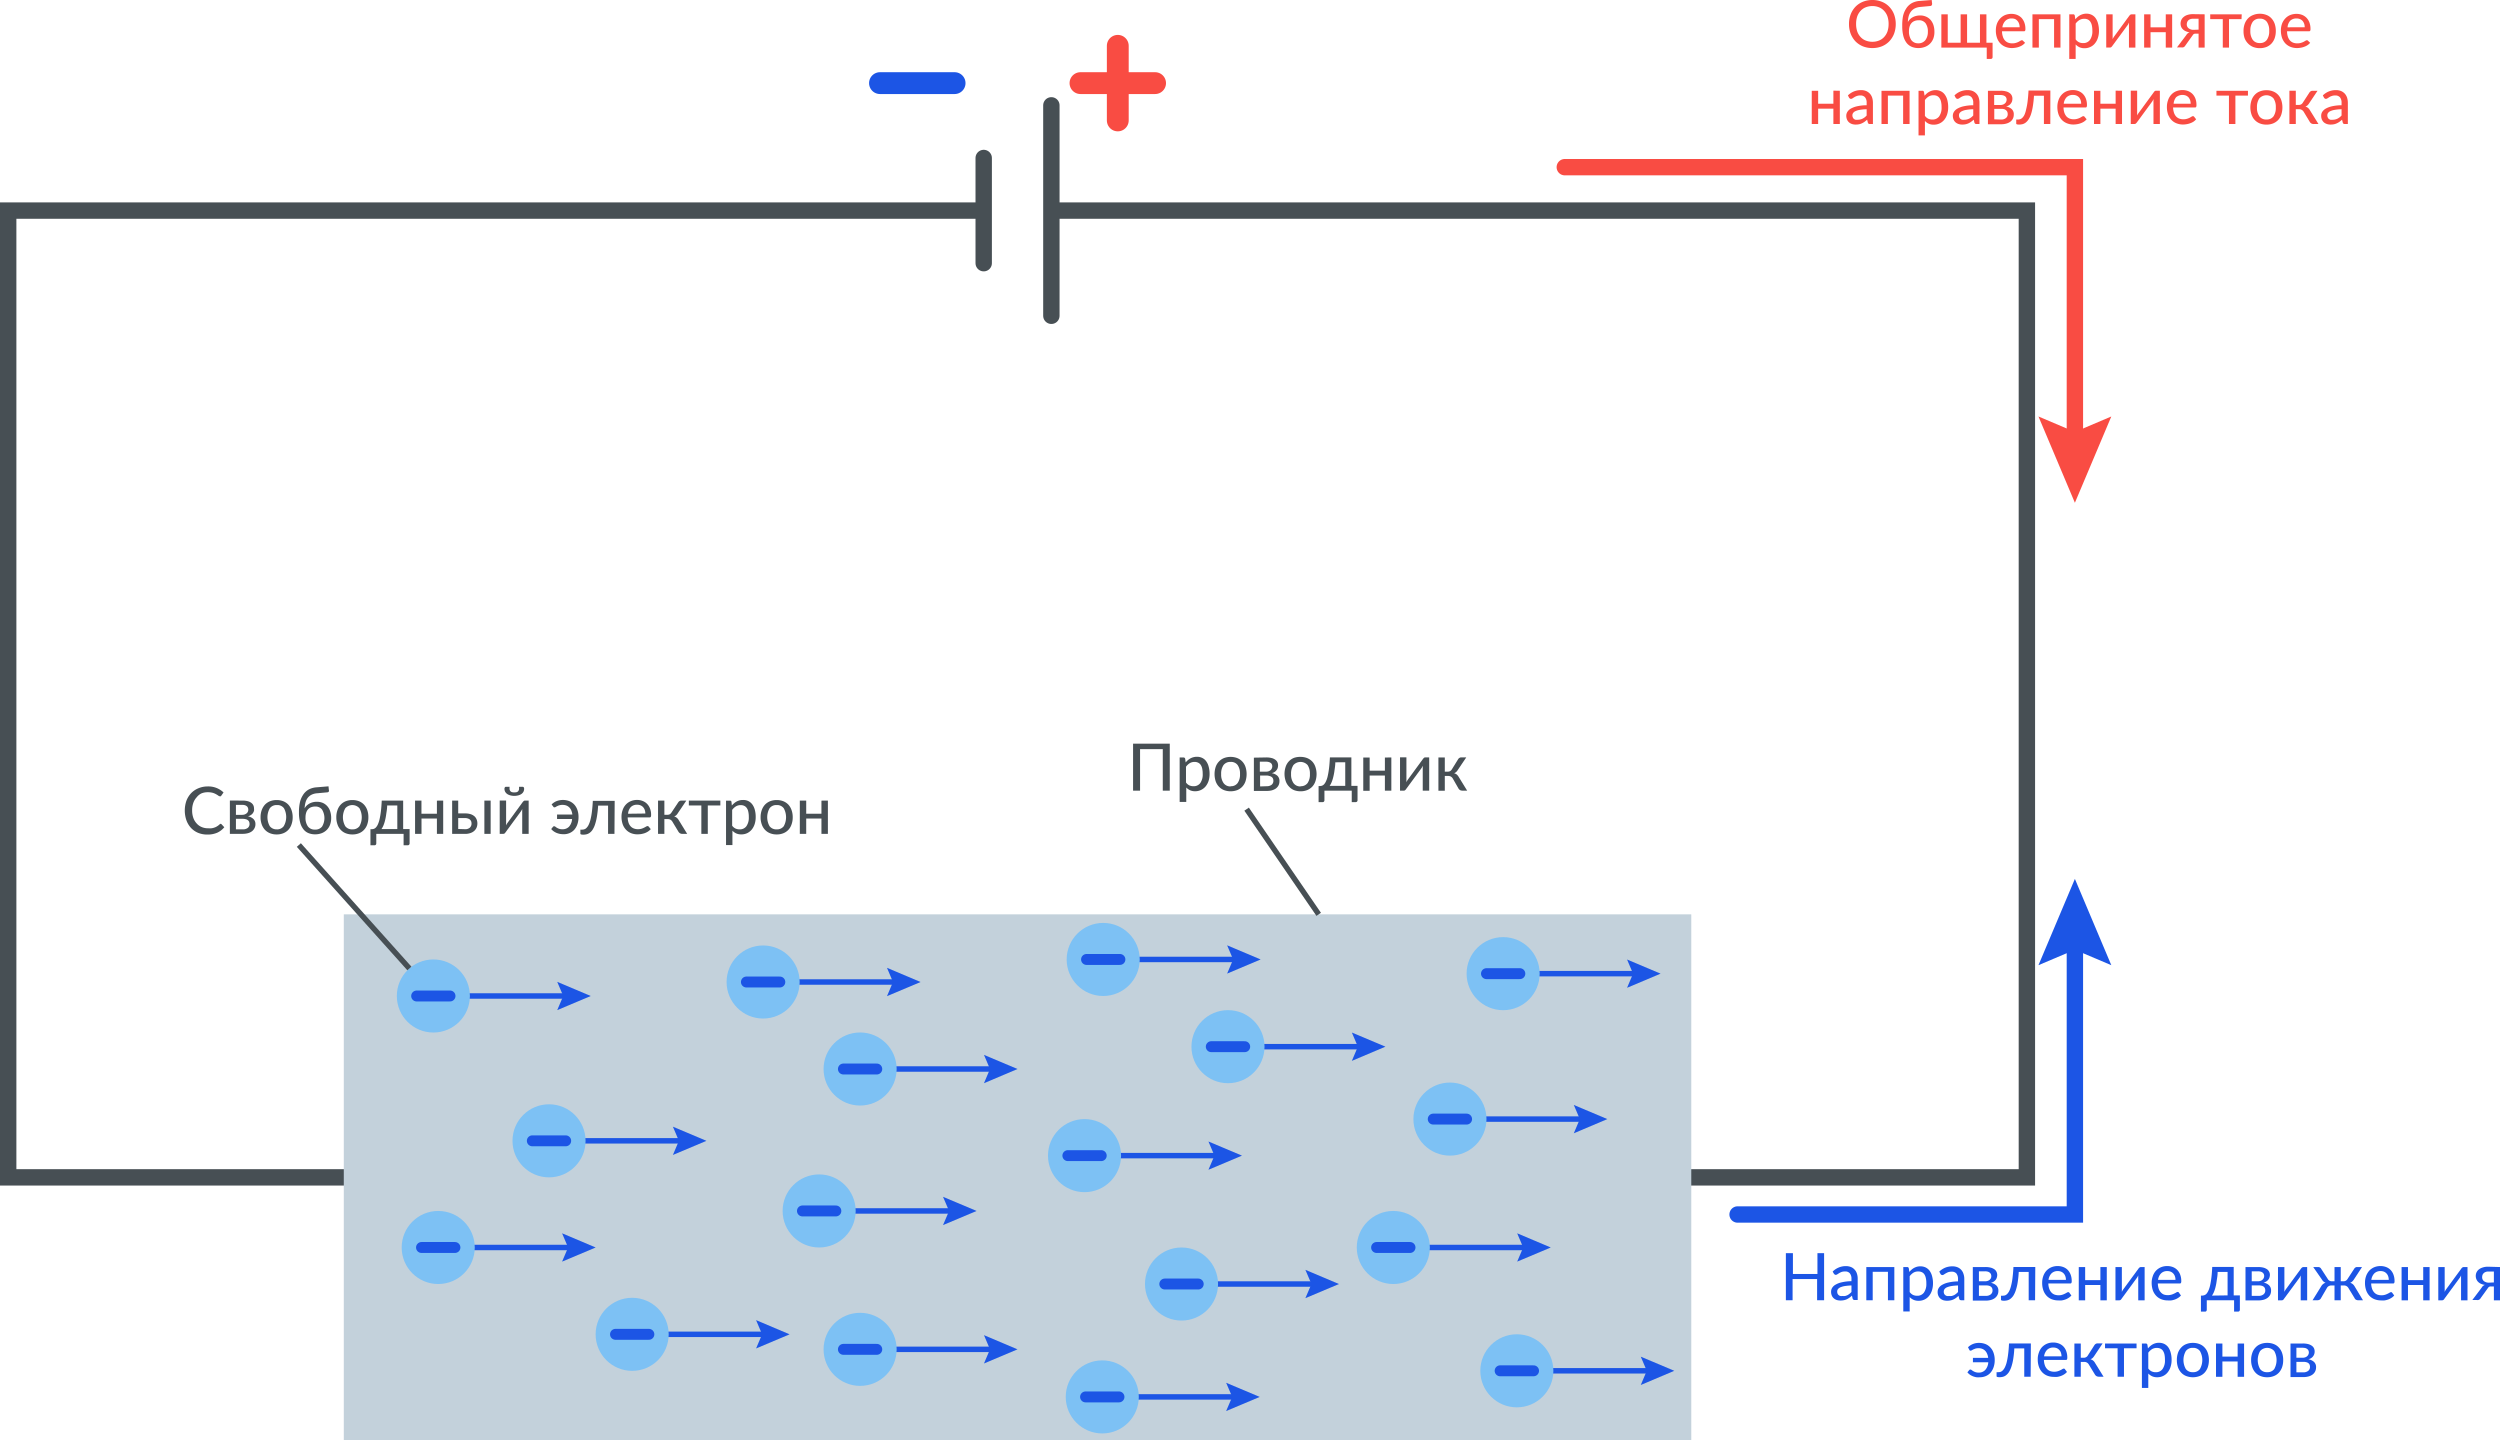<?xml version="1.0" encoding="UTF-8"?>
<svg xmlns="http://www.w3.org/2000/svg" viewBox="0 0 457.76 263.73">
  <defs>
    <style>.cls-1,.cls-12,.cls-13,.cls-14,.cls-2,.cls-4,.cls-7,.cls-8,.cls-9{fill:none;stroke-miterlimit:10;}.cls-1,.cls-14,.cls-2{stroke:#474f54;}.cls-1,.cls-12,.cls-13,.cls-7,.cls-8,.cls-9{stroke-linecap:round;}.cls-1,.cls-12,.cls-13,.cls-2{stroke-width:3px;}.cls-3{fill:#c3d1db;}.cls-13,.cls-4,.cls-7,.cls-8{stroke:#1c55e5;}.cls-5{fill:#1c55e5;}.cls-6{fill:#7dc1f4;}.cls-7{stroke-width:2px;}.cls-8,.cls-9{stroke-width:4px;}.cls-12,.cls-9{stroke:#f94c43;}.cls-10{fill:#474f54;}.cls-11{fill:#f94c43;}</style>
  </defs>
  <g id="Слой_2" data-name="Слой 2">
    <g id="Слой_1-2" data-name="Слой 1">
      <line class="cls-1" x1="192.51" y1="19.29" x2="192.51" y2="57.82"></line>
      <line class="cls-1" x1="180.12" y1="28.93" x2="180.12" y2="48.19"></line>
      <polyline class="cls-2" points="192.51 38.56 371.13 38.56 371.13 215.58 1.5 215.58 1.5 38.56 180.12 38.56"></polyline>
      <rect class="cls-3" x="62.95" y="167.42" width="246.73" height="96.31"></rect>
      <line class="cls-4" x1="104" y1="182.37" x2="79.5" y2="182.37"></line>
      <polygon class="cls-5" points="102.03 179.78 103.13 182.37 102.03 184.96 108.17 182.37 102.03 179.78"></polygon>
      <circle class="cls-6" cx="79.35" cy="182.37" r="6.69"></circle>
      <line class="cls-7" x1="76.29" y1="182.37" x2="82.4" y2="182.37"></line>
      <line class="cls-4" x1="182.14" y1="195.74" x2="157.64" y2="195.74"></line>
      <polygon class="cls-5" points="180.17 193.15 181.27 195.74 180.17 198.34 186.31 195.74 180.17 193.15"></polygon>
      <circle class="cls-6" cx="157.49" cy="195.74" r="6.69"></circle>
      <line class="cls-7" x1="154.43" y1="195.74" x2="160.54" y2="195.74"></line>
      <line class="cls-4" x1="223.23" y1="211.6" x2="198.74" y2="211.6"></line>
      <polygon class="cls-5" points="221.27 209.01 222.37 211.6 221.27 214.19 227.41 211.6 221.27 209.01"></polygon>
      <circle class="cls-6" cx="198.58" cy="211.6" r="6.69"></circle>
      <line class="cls-7" x1="195.53" y1="211.6" x2="201.64" y2="211.6"></line>
      <line class="cls-4" x1="279.77" y1="228.42" x2="255.27" y2="228.42"></line>
      <polygon class="cls-5" points="277.8 225.82 278.9 228.42 277.8 231.01 283.95 228.42 277.8 225.82"></polygon>
      <circle class="cls-6" cx="255.12" cy="228.42" r="6.69"></circle>
      <line class="cls-7" x1="252.06" y1="228.42" x2="258.18" y2="228.42"></line>
      <line class="cls-4" x1="182.14" y1="247.07" x2="157.64" y2="247.07"></line>
      <polygon class="cls-5" points="180.17 244.47 181.27 247.07 180.17 249.66 186.31 247.07 180.17 244.47"></polygon>
      <circle class="cls-6" cx="157.49" cy="247.07" r="6.69"></circle>
      <line class="cls-7" x1="154.43" y1="247.07" x2="160.54" y2="247.07"></line>
      <line class="cls-4" x1="125.17" y1="208.89" x2="100.68" y2="208.89"></line>
      <polygon class="cls-5" points="123.21 206.3 124.31 208.89 123.21 211.48 129.35 208.89 123.21 206.3"></polygon>
      <circle class="cls-6" cx="100.53" cy="208.89" r="6.69"></circle>
      <line class="cls-7" x1="97.47" y1="208.89" x2="103.58" y2="208.89"></line>
      <line class="cls-4" x1="140.4" y1="244.32" x2="115.91" y2="244.32"></line>
      <polygon class="cls-5" points="138.44 241.72 139.54 244.32 138.44 246.91 144.58 244.32 138.44 241.72"></polygon>
      <circle class="cls-6" cx="115.75" cy="244.32" r="6.69"></circle>
      <line class="cls-7" x1="112.7" y1="244.32" x2="118.81" y2="244.32"></line>
      <line class="cls-4" x1="104.89" y1="228.42" x2="80.39" y2="228.42"></line>
      <polygon class="cls-5" points="102.92 225.82 104.02 228.42 102.92 231.01 109.07 228.42 102.92 225.82"></polygon>
      <circle class="cls-6" cx="80.24" cy="228.42" r="6.69"></circle>
      <line class="cls-7" x1="77.18" y1="228.42" x2="83.3" y2="228.42"></line>
      <line class="cls-4" x1="174.64" y1="221.73" x2="150.14" y2="221.73"></line>
      <polygon class="cls-5" points="172.67 219.14 173.78 221.73 172.67 224.32 178.82 221.73 172.67 219.14"></polygon>
      <circle class="cls-6" cx="149.99" cy="221.73" r="6.69"></circle>
      <line class="cls-7" x1="146.93" y1="221.73" x2="153.05" y2="221.73"></line>
      <line class="cls-4" x1="240.99" y1="235.11" x2="216.49" y2="235.11"></line>
      <polygon class="cls-5" points="239.02 232.51 240.13 235.11 239.02 237.7 245.17 235.11 239.02 232.51"></polygon>
      <circle class="cls-6" cx="216.34" cy="235.11" r="6.69"></circle>
      <line class="cls-7" x1="213.28" y1="235.11" x2="219.4" y2="235.11"></line>
      <line class="cls-4" x1="164.38" y1="179.81" x2="139.88" y2="179.81"></line>
      <polygon class="cls-5" points="162.41 177.21 163.51 179.81 162.41 182.4 168.56 179.81 162.41 177.21"></polygon>
      <circle class="cls-6" cx="139.73" cy="179.81" r="6.69"></circle>
      <line class="cls-7" x1="136.67" y1="179.81" x2="142.79" y2="179.81"></line>
      <line class="cls-4" x1="249.5" y1="191.65" x2="225" y2="191.65"></line>
      <polygon class="cls-5" points="247.53 189.06 248.63 191.65 247.53 194.25 253.68 191.65 247.53 189.06"></polygon>
      <circle class="cls-6" cx="224.85" cy="191.65" r="6.69"></circle>
      <line class="cls-7" x1="221.79" y1="191.65" x2="227.91" y2="191.65"></line>
      <line class="cls-4" x1="299.88" y1="178.28" x2="275.39" y2="178.28"></line>
      <polygon class="cls-5" points="297.92 175.69 299.02 178.28 297.92 180.87 304.06 178.28 297.92 175.69"></polygon>
      <circle class="cls-6" cx="275.23" cy="178.28" r="6.69"></circle>
      <line class="cls-7" x1="272.18" y1="178.28" x2="278.29" y2="178.28"></line>
      <line class="cls-4" x1="290.14" y1="204.91" x2="265.64" y2="204.91"></line>
      <polygon class="cls-5" points="288.17 202.32 289.27 204.91 288.17 207.51 294.31 204.91 288.17 202.32"></polygon>
      <circle class="cls-6" cx="265.49" cy="204.91" r="6.69"></circle>
      <line class="cls-7" x1="262.43" y1="204.91" x2="268.54" y2="204.91"></line>
      <line class="cls-4" x1="302.39" y1="251" x2="277.89" y2="251"></line>
      <polygon class="cls-5" points="300.43 248.41 301.53 251 300.43 253.6 306.57 251 300.43 248.41"></polygon>
      <circle class="cls-6" cx="277.74" cy="251" r="6.69"></circle>
      <line class="cls-7" x1="274.68" y1="251" x2="280.8" y2="251"></line>
      <line class="cls-4" x1="226.48" y1="255.78" x2="201.98" y2="255.78"></line>
      <polygon class="cls-5" points="224.51 253.19 225.62 255.78 224.51 258.37 230.66 255.78 224.51 253.19"></polygon>
      <circle class="cls-6" cx="201.83" cy="255.78" r="6.69"></circle>
      <line class="cls-7" x1="198.77" y1="255.78" x2="204.89" y2="255.78"></line>
      <line class="cls-4" x1="226.65" y1="175.68" x2="202.16" y2="175.68"></line>
      <polygon class="cls-5" points="224.69 173.09 225.79 175.68 224.69 178.27 230.83 175.68 224.69 173.09"></polygon>
      <circle class="cls-6" cx="202" cy="175.68" r="6.69"></circle>
      <line class="cls-7" x1="198.95" y1="175.68" x2="205.06" y2="175.68"></line>
      <line class="cls-8" x1="161.13" y1="15.22" x2="174.79" y2="15.22"></line>
      <line class="cls-9" x1="197.84" y1="15.22" x2="211.5" y2="15.22"></line>
      <line class="cls-9" x1="204.67" y1="22.05" x2="204.67" y2="8.39"></line>
      <path class="cls-10" d="M40.38,150.84a.25.25,0,0,1,.18.08l.51.55a3.63,3.63,0,0,1-1.29,1,4.43,4.43,0,0,1-1.83.34,4.35,4.35,0,0,1-1.69-.32,3.77,3.77,0,0,1-1.3-.91,4.12,4.12,0,0,1-.83-1.39,5.52,5.52,0,0,1,0-3.56,4.25,4.25,0,0,1,.87-1.4,3.91,3.91,0,0,1,1.34-.9,4.36,4.36,0,0,1,1.72-.33,4,4,0,0,1,2.87,1.1l-.42.6a.32.32,0,0,1-.1.1.31.31,0,0,1-.17,0,.48.48,0,0,1-.27-.12,3.64,3.64,0,0,0-.4-.25,2.94,2.94,0,0,0-.61-.26,3.41,3.41,0,0,0-.92-.11,3,3,0,0,0-1.17.22A2.52,2.52,0,0,0,36,146a2.87,2.87,0,0,0-.6,1,4,4,0,0,0-.22,1.39,4.07,4.07,0,0,0,.23,1.4,2.93,2.93,0,0,0,.61,1,2.49,2.49,0,0,0,.92.65,2.86,2.86,0,0,0,1.14.22,4.64,4.64,0,0,0,.67,0,2.84,2.84,0,0,0,.54-.14,2,2,0,0,0,.47-.23,2.26,2.26,0,0,0,.44-.34l.1-.07Z"></path>
      <path class="cls-10" d="M44.36,146.59a3.87,3.87,0,0,1,1,.11A1.89,1.89,0,0,1,46,147a1.2,1.2,0,0,1,.39.46,1.39,1.39,0,0,1,.12.57,1.6,1.6,0,0,1,0,.42,1.38,1.38,0,0,1-.19.41,1.17,1.17,0,0,1-.35.35,1.64,1.64,0,0,1-.58.26,2,2,0,0,1,1,.48,1.25,1.25,0,0,1,.38.95,1.5,1.5,0,0,1-.19.78,1.64,1.64,0,0,1-.49.56,2.12,2.12,0,0,1-.73.33,3.68,3.68,0,0,1-.89.11H42.09v-6.1Zm-1.16.78v1.83h1.12a1.41,1.41,0,0,0,.47-.07,1.25,1.25,0,0,0,.36-.2.75.75,0,0,0,.24-.32.89.89,0,0,0,0-.71.61.61,0,0,0-.19-.27,1.06,1.06,0,0,0-.35-.19,1.82,1.82,0,0,0-.56-.07Zm1.26,4.49a1.44,1.44,0,0,0,.9-.26.89.89,0,0,0,.33-.73,1.15,1.15,0,0,0-.06-.37.66.66,0,0,0-.21-.29A.91.91,0,0,0,45,150a2.21,2.21,0,0,0-.57-.07H43.2v1.92Z"></path>
      <path class="cls-10" d="M50.66,146.49a3.3,3.3,0,0,1,1.21.22,2.64,2.64,0,0,1,.93.63,2.88,2.88,0,0,1,.58,1,3.81,3.81,0,0,1,.21,1.3,3.77,3.77,0,0,1-.21,1.3,2.7,2.7,0,0,1-.58,1,2.52,2.52,0,0,1-.93.63,3.11,3.11,0,0,1-1.21.22,3.16,3.16,0,0,1-1.22-.22,2.6,2.6,0,0,1-.93-.63,2.87,2.87,0,0,1-.59-1,3.77,3.77,0,0,1-.21-1.3,3.81,3.81,0,0,1,.21-1.3,3.07,3.07,0,0,1,.59-1,2.73,2.73,0,0,1,.93-.63A3.36,3.36,0,0,1,50.66,146.49Zm0,5.37a1.5,1.5,0,0,0,1.29-.58A3.34,3.34,0,0,0,52,148a1.48,1.48,0,0,0-1.29-.59,1.53,1.53,0,0,0-1.31.59,3.34,3.34,0,0,0,0,3.28A1.55,1.55,0,0,0,50.66,151.86Z"></path>
      <path class="cls-10" d="M58.08,145.25a2.78,2.78,0,0,0-1,.25,2.08,2.08,0,0,0-.71.56,2.37,2.37,0,0,0-.42.84,4.62,4.62,0,0,0-.17,1.11,2.23,2.23,0,0,1,.37-.5,2.9,2.9,0,0,1,.52-.38,2.94,2.94,0,0,1,.63-.24,2.84,2.84,0,0,1,.72-.08,2.77,2.77,0,0,1,1.1.21,2.48,2.48,0,0,1,.82.61,2.6,2.6,0,0,1,.52.94,3.86,3.86,0,0,1,.18,1.22,3.45,3.45,0,0,1-.21,1.23,2.61,2.61,0,0,1-.6.94,2.66,2.66,0,0,1-.93.6,3.34,3.34,0,0,1-1.21.21,3.2,3.2,0,0,1-1.17-.21,2.2,2.2,0,0,1-.93-.68,3.28,3.28,0,0,1-.62-1.24,6.78,6.78,0,0,1-.23-1.89A8.07,8.07,0,0,1,54.9,147a4.07,4.07,0,0,1,.56-1.4,2.94,2.94,0,0,1,1-1,3.58,3.58,0,0,1,1.52-.44l2.17-.18.06.62a.51.51,0,0,1,0,.33.34.34,0,0,1-.28.15Zm-.41,6.65a1.54,1.54,0,0,0,1.3-.55,3,3,0,0,0,0-3.11,1.48,1.48,0,0,0-1.26-.56,2,2,0,0,0-.75.13,1.51,1.51,0,0,0-.55.38,1.64,1.64,0,0,0-.35.62,2.77,2.77,0,0,0-.12.85,2.72,2.72,0,0,0,.43,1.65A1.51,1.51,0,0,0,57.67,151.9Z"></path>
      <path class="cls-10" d="M64.53,146.49a3.34,3.34,0,0,1,1.21.22,2.6,2.6,0,0,1,.92.63,2.9,2.9,0,0,1,.59,1,3.82,3.82,0,0,1,.2,1.3,3.78,3.78,0,0,1-.2,1.3,2.72,2.72,0,0,1-.59,1,2.48,2.48,0,0,1-.92.63,3.14,3.14,0,0,1-1.21.22,3.21,3.21,0,0,1-1.23-.22,2.48,2.48,0,0,1-.92-.63,2.59,2.59,0,0,1-.59-1,3.77,3.77,0,0,1-.21-1.3,3.81,3.81,0,0,1,.21-1.3,2.75,2.75,0,0,1,.59-1,2.6,2.6,0,0,1,.92-.63A3.41,3.41,0,0,1,64.53,146.49Zm0,5.37a1.53,1.53,0,0,0,1.29-.58,3.41,3.41,0,0,0,0-3.28,1.73,1.73,0,0,0-2.6,0,3.34,3.34,0,0,0,0,3.28A1.54,1.54,0,0,0,64.53,151.86Z"></path>
      <path class="cls-10" d="M75,151.8v2.61a.36.36,0,0,1-.09.26.31.31,0,0,1-.24.1H73.9v-2.08h-5v1.74a.41.41,0,0,1-.08.24.31.31,0,0,1-.25.1h-.74v-2.94h.2a1.4,1.4,0,0,0,.41-.06,1,1,0,0,0,.4-.27,2.09,2.09,0,0,0,.35-.55,5,5,0,0,0,.31-.95,14,14,0,0,0,.24-1.41c.07-.56.12-1.23.16-2h3.92v5.21Zm-2.25,0v-4.32H70.89c0,.59-.1,1.12-.17,1.58a9.9,9.9,0,0,1-.23,1.22,5.91,5.91,0,0,1-.3.9,3.19,3.19,0,0,1-.34.62Z"></path>
      <path class="cls-10" d="M81.15,146.59v6.1H80v-2.81H77.18v2.81H76v-6.1h1.17V149H80v-2.4Z"></path>
      <path class="cls-10" d="M85.14,148.94a3.32,3.32,0,0,1,1.07.15,2.06,2.06,0,0,1,.7.41,1.62,1.62,0,0,1,.38.59,2,2,0,0,1,.12.69,2,2,0,0,1-.15.77,1.73,1.73,0,0,1-.44.6,1.9,1.9,0,0,1-.7.39,2.85,2.85,0,0,1-1,.15H82.79v-6.1H83.9v2.35Zm0,2.89a1.26,1.26,0,0,0,.9-.29,1,1,0,0,0,.3-.74,1.23,1.23,0,0,0-.06-.39,1,1,0,0,0-.21-.32,1.07,1.07,0,0,0-.38-.21,1.55,1.55,0,0,0-.57-.09H83.9v2Zm4.7-5.24v6.1H88.69v-6.1Z"></path>
      <path class="cls-10" d="M96.8,146.59v6.1H95.62v-4a2.62,2.62,0,0,1,0-.27c0-.09,0-.19,0-.29l-.12.24-.12.19-2.8,3.82a1,1,0,0,1-.17.21.4.4,0,0,1-.25.09H91.5v-6.1h1.17v4a2.62,2.62,0,0,1,0,.27l0,.29a2.39,2.39,0,0,1,.23-.43l2.8-3.83a1,1,0,0,1,.18-.19.33.33,0,0,1,.25-.1Zm-2.58-1.5a1.58,1.58,0,0,0,.41-.05.61.61,0,0,0,.26-.18.68.68,0,0,0,.14-.31,2.14,2.14,0,0,0,0-.48h.69a.23.23,0,0,1,.19.11.48.48,0,0,1,.06.24,1.19,1.19,0,0,1-.12.54,1.16,1.16,0,0,1-.36.41,1.76,1.76,0,0,1-.57.26,2.86,2.86,0,0,1-1.5,0,1.87,1.87,0,0,1-.57-.26,1.4,1.4,0,0,1-.36-.41,1.19,1.19,0,0,1-.12-.54.4.4,0,0,1,.07-.24.2.2,0,0,1,.18-.11h.69a2.14,2.14,0,0,0,0,.48.81.81,0,0,0,.14.31.64.64,0,0,0,.27.18A1.5,1.5,0,0,0,94.22,145.09Z"></path>
      <path class="cls-10" d="M101,147.3a2.75,2.75,0,0,1,.88-.6,3.29,3.29,0,0,1,2.39,0,2.65,2.65,0,0,1,.91.65,2.79,2.79,0,0,1,.56,1,3.86,3.86,0,0,1,.19,1.25,3.91,3.91,0,0,1-.21,1.33,3,3,0,0,1-.57,1,2.46,2.46,0,0,1-.86.61,2.72,2.72,0,0,1-1.07.21,4.74,4.74,0,0,1-.65-.05,3.91,3.91,0,0,1-.61-.17,3,3,0,0,1-.56-.3,2.38,2.38,0,0,1-.47-.43l.32-.4a.27.27,0,0,1,.22-.11.37.37,0,0,1,.23.09,2.43,2.43,0,0,0,.27.19,2.38,2.38,0,0,0,.42.19,1.83,1.83,0,0,0,.62.08,1.59,1.59,0,0,0,1.19-.48,2.3,2.3,0,0,0,.55-1.4H102v-.82h2.8a2.77,2.77,0,0,0-.19-.74,1.81,1.81,0,0,0-.36-.55,1.58,1.58,0,0,0-.53-.35,1.87,1.87,0,0,0-.68-.12,2,2,0,0,0-1,.22,1.63,1.63,0,0,0-.27.15.44.44,0,0,1-.21.07.26.26,0,0,1-.14,0,.36.36,0,0,1-.1-.11Z"></path>
      <path class="cls-10" d="M112.51,152.69h-1.17v-5.18h-1.82a18.27,18.27,0,0,1-.22,2,9.29,9.29,0,0,1-.34,1.42,4,4,0,0,1-.46,1,2,2,0,0,1-.53.56,1.65,1.65,0,0,1-.57.27,2.32,2.32,0,0,1-.59.07q-.54,0-.54-.18v-.74h.32a1.18,1.18,0,0,0,.41-.07.91.91,0,0,0,.41-.27,2,2,0,0,0,.38-.56,4.79,4.79,0,0,0,.33-.94,11.68,11.68,0,0,0,.26-1.43c.07-.56.13-1.22.17-2h4Z"></path>
      <path class="cls-10" d="M119.16,151.82a2.92,2.92,0,0,1-.5.43,3.36,3.36,0,0,1-.6.3,4.91,4.91,0,0,1-.66.17,5.16,5.16,0,0,1-.67.05,3.2,3.2,0,0,1-1.17-.21,2.65,2.65,0,0,1-.93-.63,2.86,2.86,0,0,1-.61-1,4.24,4.24,0,0,1-.22-1.4,3.48,3.48,0,0,1,.2-1.18,2.72,2.72,0,0,1,.57-1,2.55,2.55,0,0,1,.9-.64,2.92,2.92,0,0,1,1.2-.24,2.66,2.66,0,0,1,1,.19,2.24,2.24,0,0,1,.81.53,2.43,2.43,0,0,1,.54.86,3.2,3.2,0,0,1,.2,1.16.86.86,0,0,1-.06.36.27.27,0,0,1-.23.1h-4a3.32,3.32,0,0,0,.15.95,1.89,1.89,0,0,0,.38.67,1.51,1.51,0,0,0,.58.4,2,2,0,0,0,.75.14,2.29,2.29,0,0,0,.68-.09,3.31,3.31,0,0,0,.49-.2l.35-.19a.48.48,0,0,1,.25-.09.26.26,0,0,1,.22.1Zm-1-2.86a1.87,1.87,0,0,0-.1-.64,1.42,1.42,0,0,0-.29-.51,1.32,1.32,0,0,0-.47-.34,1.54,1.54,0,0,0-.63-.12,1.56,1.56,0,0,0-1.17.43A2,2,0,0,0,115,149Z"></path>
      <path class="cls-10" d="M124.19,146.91a.76.76,0,0,1,.24-.23.59.59,0,0,1,.32-.09h.92l-1.55,2.3a1.48,1.48,0,0,1-.3.38,1.09,1.09,0,0,1-.38.22,1.22,1.22,0,0,1,.48.25,1.55,1.55,0,0,1,.36.43l1.55,2.52H125a1,1,0,0,1-.49-.11.93.93,0,0,1-.29-.3l-1.11-1.84a1,1,0,0,0-.35-.35,1.06,1.06,0,0,0-.48-.11h-.63v2.71h-1.16v-6.1h1.16v2.6h.56a.85.85,0,0,0,.43-.1,1,1,0,0,0,.3-.3Z"></path>
      <path class="cls-10" d="M131.9,147.48h-2.3v5.21h-1.18v-5.21h-2.29v-.89h5.77Z"></path>
      <path class="cls-10" d="M134,147.5a2.65,2.65,0,0,1,.41-.41,2.21,2.21,0,0,1,.47-.33,2.52,2.52,0,0,1,.54-.21,2.35,2.35,0,0,1,.6-.07,2.1,2.1,0,0,1,1,.2,2.07,2.07,0,0,1,.72.6,2.88,2.88,0,0,1,.47,1,4.92,4.92,0,0,1,.16,1.34,4.15,4.15,0,0,1-.18,1.25,3.22,3.22,0,0,1-.52,1,2.58,2.58,0,0,1-.83.67,2.47,2.47,0,0,1-1.1.24,2.22,2.22,0,0,1-.94-.18,2.26,2.26,0,0,1-.69-.5v2.64h-1.17v-8.14h.7a.28.28,0,0,1,.3.23Zm.06,3.69a1.64,1.64,0,0,0,.62.52,1.79,1.79,0,0,0,.75.15,1.46,1.46,0,0,0,1.24-.58,2.74,2.74,0,0,0,.44-1.68,4.17,4.17,0,0,0-.1-1,1.72,1.72,0,0,0-.29-.67,1.12,1.12,0,0,0-.46-.38,1.41,1.41,0,0,0-.62-.13,1.68,1.68,0,0,0-.89.23,2.47,2.47,0,0,0-.69.65Z"></path>
      <path class="cls-10" d="M142.22,146.49a3.3,3.3,0,0,1,1.21.22,2.64,2.64,0,0,1,.93.63,2.88,2.88,0,0,1,.58,1,3.81,3.81,0,0,1,.21,1.3,3.77,3.77,0,0,1-.21,1.3,2.7,2.7,0,0,1-.58,1,2.52,2.52,0,0,1-.93.63,3.11,3.11,0,0,1-1.21.22,3.16,3.16,0,0,1-1.22-.22,2.6,2.6,0,0,1-.93-.63,2.72,2.72,0,0,1-.59-1,3.77,3.77,0,0,1-.21-1.3,3.81,3.81,0,0,1,.21-1.3,2.9,2.9,0,0,1,.59-1,2.73,2.73,0,0,1,.93-.63A3.36,3.36,0,0,1,142.22,146.49Zm0,5.37a1.52,1.52,0,0,0,1.29-.58,3.41,3.41,0,0,0,0-3.28,1.5,1.5,0,0,0-1.29-.59,1.52,1.52,0,0,0-1.31.59,3.34,3.34,0,0,0,0,3.28A1.54,1.54,0,0,0,142.22,151.86Z"></path>
      <path class="cls-10" d="M151.59,146.59v6.1h-1.18v-2.81h-2.79v2.81h-1.17v-6.1h1.17V149h2.79v-2.4Z"></path>
      <path class="cls-10" d="M214.19,144.78h-1.28v-7.61h-4.16v7.61h-1.28v-8.61h6.72Z"></path>
      <path class="cls-10" d="M217.1,139.6a5.44,5.44,0,0,1,.41-.42,3.55,3.55,0,0,1,.47-.32,2.52,2.52,0,0,1,.54-.21,2.37,2.37,0,0,1,.61-.08,2.14,2.14,0,0,1,1,.21,1.87,1.87,0,0,1,.72.6,2.87,2.87,0,0,1,.46,1,4.83,4.83,0,0,1,.17,1.33,4.17,4.17,0,0,1-.18,1.26,3.23,3.23,0,0,1-.53,1,2.46,2.46,0,0,1-1.93.91,2.2,2.2,0,0,1-.93-.18,2.29,2.29,0,0,1-.7-.51v2.65H216v-8.14h.7a.29.29,0,0,1,.31.23Zm.06,3.68a1.59,1.59,0,0,0,.62.53,1.83,1.83,0,0,0,.75.15,1.48,1.48,0,0,0,1.25-.58,2.77,2.77,0,0,0,.44-1.69,4.72,4.72,0,0,0-.1-1,1.88,1.88,0,0,0-.29-.67,1.15,1.15,0,0,0-.47-.38,1.38,1.38,0,0,0-.62-.13,1.71,1.71,0,0,0-.89.23,2.47,2.47,0,0,0-.69.65Z"></path>
      <path class="cls-10" d="M225.33,138.59a3.36,3.36,0,0,1,1.22.22,2.6,2.6,0,0,1,.92.63,2.72,2.72,0,0,1,.59,1,4.33,4.33,0,0,1,0,2.6,2.72,2.72,0,0,1-.59,1,2.6,2.6,0,0,1-.92.63,3.49,3.49,0,0,1-2.44,0,2.6,2.6,0,0,1-.92-.63,2.74,2.74,0,0,1-.6-1,4.32,4.32,0,0,1,0-2.6,2.74,2.74,0,0,1,.6-1,2.6,2.6,0,0,1,.92-.63A3.36,3.36,0,0,1,225.33,138.59Zm0,5.37a1.48,1.48,0,0,0,1.29-.59,2.66,2.66,0,0,0,.43-1.63,2.74,2.74,0,0,0-.43-1.65,1.5,1.5,0,0,0-1.29-.58,1.53,1.53,0,0,0-1.3.58,2.74,2.74,0,0,0-.43,1.65,2.66,2.66,0,0,0,.43,1.63A1.52,1.52,0,0,0,225.33,144Z"></path>
      <path class="cls-10" d="M231.84,138.69a3.93,3.93,0,0,1,1,.11,1.89,1.89,0,0,1,.67.31,1.14,1.14,0,0,1,.39.46,1.39,1.39,0,0,1,.12.57,2,2,0,0,1-.05.41,1.28,1.28,0,0,1-.19.41,1.48,1.48,0,0,1-.35.36,1.72,1.72,0,0,1-.58.25,2,2,0,0,1,1.05.48,1.27,1.27,0,0,1,.37,1,1.61,1.61,0,0,1-.18.78,1.76,1.76,0,0,1-.49.56,2.64,2.64,0,0,1-.74.33,3.6,3.6,0,0,1-.88.1h-2.39v-6.09Zm-1.16.78v1.83h1.12a1.72,1.72,0,0,0,.47-.07,1.25,1.25,0,0,0,.36-.2.82.82,0,0,0,.24-.32.87.87,0,0,0,.09-.4.85.85,0,0,0-.06-.31.61.61,0,0,0-.19-.27,1,1,0,0,0-.36-.19,1.71,1.71,0,0,0-.55-.07Zm1.26,4.49a1.41,1.41,0,0,0,.89-.26.89.89,0,0,0,.33-.73,1.15,1.15,0,0,0-.06-.37.63.63,0,0,0-.2-.29,1,1,0,0,0-.38-.2A2.27,2.27,0,0,0,232,142h-1.27V144Z"></path>
      <path class="cls-10" d="M238.14,138.59a3.3,3.3,0,0,1,1.21.22,2.73,2.73,0,0,1,.93.63,2.7,2.7,0,0,1,.58,1,4.13,4.13,0,0,1,0,2.6,2.7,2.7,0,0,1-.58,1,2.73,2.73,0,0,1-.93.63,3.3,3.3,0,0,1-1.21.22,3.36,3.36,0,0,1-1.22-.22A2.64,2.64,0,0,1,236,144a2.72,2.72,0,0,1-.59-1,4.13,4.13,0,0,1,0-2.6,2.72,2.72,0,0,1,.59-1,2.64,2.64,0,0,1,.93-.63A3.36,3.36,0,0,1,238.14,138.59Zm0,5.37a1.51,1.51,0,0,0,1.29-.59,2.73,2.73,0,0,0,.42-1.63,2.82,2.82,0,0,0-.42-1.65,1.75,1.75,0,0,0-2.6,0,2.81,2.81,0,0,0-.43,1.65,2.73,2.73,0,0,0,.43,1.63A1.52,1.52,0,0,0,238.14,144Z"></path>
      <path class="cls-10" d="M248.57,143.9v2.61a.36.36,0,0,1-.09.26.33.33,0,0,1-.24.1h-.73v-2.09h-5v1.75a.36.36,0,0,1-.08.23.28.28,0,0,1-.24.11h-.75v-2.94h.2a1.4,1.4,0,0,0,.41-.06,1.09,1.09,0,0,0,.4-.27,2.17,2.17,0,0,0,.35-.56,4.3,4.3,0,0,0,.31-.94,14.29,14.29,0,0,0,.24-1.42c.07-.56.12-1.22.16-2h3.93v5.21Zm-2.25,0v-4.32H244.5c0,.59-.1,1.12-.16,1.58s-.15.87-.24,1.22a5.91,5.91,0,0,1-.3.9,3.19,3.19,0,0,1-.34.62Z"></path>
      <path class="cls-10" d="M254.76,138.69v6.09h-1.18V142h-2.79v2.8h-1.17v-6.09h1.17v2.4h2.79v-2.4Z"></path>
      <path class="cls-10" d="M261.69,138.69v6.09h-1.18v-4c0-.08,0-.17,0-.27s0-.19,0-.29l-.12.23a1,1,0,0,1-.11.2l-2.81,3.82a.79.79,0,0,1-.17.2.33.33,0,0,1-.25.1h-.7v-6.1h1.17v4c0,.08,0,.17,0,.27s0,.19,0,.29a3.25,3.25,0,0,1,.23-.43l2.8-3.83a1.62,1.62,0,0,1,.18-.2.4.4,0,0,1,.25-.09Z"></path>
      <path class="cls-10" d="M267,139a.66.66,0,0,1,.24-.23.62.62,0,0,1,.32-.09h.92l-1.55,2.3a1.42,1.42,0,0,1-.3.37,1.1,1.1,0,0,1-.38.23,1.49,1.49,0,0,1,.49.24,1.88,1.88,0,0,1,.35.43l1.55,2.52h-.81a1,1,0,0,1-.49-.1.93.93,0,0,1-.29-.3L266,142.53a1,1,0,0,0-.35-.34,1,1,0,0,0-.47-.11h-.63v2.71h-1.17v-6.1h1.17v2.6h.55a.83.83,0,0,0,.43-.1,1,1,0,0,0,.3-.3Z"></path>
      <path class="cls-5" d="M334,229.46v8.62h-1.28V234.2h-4.49v3.88H327v-8.62h1.29v3.81h4.49v-3.81Z"></path>
      <path class="cls-5" d="M335.57,232.83a3.39,3.39,0,0,1,2.42-1,2.45,2.45,0,0,1,.93.17,1.72,1.72,0,0,1,.67.48,1.82,1.82,0,0,1,.42.73,2.81,2.81,0,0,1,.14.94v3.89h-.52a.45.45,0,0,1-.26-.06.44.44,0,0,1-.15-.21l-.12-.54a4,4,0,0,1-.47.39,3.24,3.24,0,0,1-.47.28,2.34,2.34,0,0,1-.53.17,3.06,3.06,0,0,1-.63.06,2.41,2.41,0,0,1-.67-.09,1.57,1.57,0,0,1-.55-.31,1.3,1.3,0,0,1-.37-.51,1.73,1.73,0,0,1-.13-.71,1.33,1.33,0,0,1,.19-.69,1.7,1.7,0,0,1,.64-.6,3.8,3.8,0,0,1,1.15-.43,8.28,8.28,0,0,1,1.75-.2v-.44a1.53,1.53,0,0,0-.3-1,1.05,1.05,0,0,0-.86-.34,2,2,0,0,0-.65.09,3.15,3.15,0,0,0-.45.22l-.33.21a.53.53,0,0,1-.29.1.32.32,0,0,1-.2-.07.75.75,0,0,1-.15-.16Zm3.44,2.54a11.71,11.71,0,0,0-1.22.11,3.81,3.81,0,0,0-.81.23,1.27,1.27,0,0,0-.45.34.76.76,0,0,0-.13.44.94.94,0,0,0,.07.39.77.77,0,0,0,.51.42,1.13,1.13,0,0,0,.38,0,2.46,2.46,0,0,0,.49,0,3.12,3.12,0,0,0,.43-.15,2.19,2.19,0,0,0,.37-.25,2.7,2.7,0,0,0,.36-.33Z"></path>
      <path class="cls-5" d="M346.86,238.08h-1.17v-5.21H342.9v5.21h-1.17V232h5.13Z"></path>
      <path class="cls-5" d="M349.61,232.9a2.72,2.72,0,0,1,.41-.42,2.49,2.49,0,0,1,.47-.33,2.52,2.52,0,0,1,.54-.21,2.37,2.37,0,0,1,.61-.07,2.23,2.23,0,0,1,.94.2,2.1,2.1,0,0,1,.73.6,3,3,0,0,1,.46,1,4.9,4.9,0,0,1,.17,1.34,4.26,4.26,0,0,1-.19,1.26,3,3,0,0,1-.52,1,2.38,2.38,0,0,1-1.93.91,2.2,2.2,0,0,1-.93-.18,2.3,2.3,0,0,1-.7-.5v2.64H348.5V232h.7a.29.29,0,0,1,.31.24Zm.06,3.68a1.68,1.68,0,0,0,.62.53,1.79,1.79,0,0,0,.75.15,1.48,1.48,0,0,0,1.24-.58,2.72,2.72,0,0,0,.44-1.69,4,4,0,0,0-.1-1,1.93,1.93,0,0,0-.28-.68,1.15,1.15,0,0,0-.47-.38,1.52,1.52,0,0,0-.62-.12,1.7,1.7,0,0,0-.89.22,2.63,2.63,0,0,0-.69.65Z"></path>
      <path class="cls-5" d="M355.09,232.83a3.6,3.6,0,0,1,1.1-.72,3.52,3.52,0,0,1,1.32-.24,2.43,2.43,0,0,1,.92.17,1.83,1.83,0,0,1,.68.48,1.93,1.93,0,0,1,.41.73,2.81,2.81,0,0,1,.15.94v3.89h-.53a.48.48,0,0,1-.26-.06.37.37,0,0,1-.14-.21l-.13-.54a5,5,0,0,1-.46.39,2.87,2.87,0,0,1-.48.28,2.34,2.34,0,0,1-.53.17,3,3,0,0,1-.62.06,2.48,2.48,0,0,1-.68-.09,1.57,1.57,0,0,1-.55-.31,1.4,1.4,0,0,1-.37-.51,1.73,1.73,0,0,1-.13-.71,1.33,1.33,0,0,1,.19-.69,1.7,1.7,0,0,1,.64-.6,3.9,3.9,0,0,1,1.15-.43,8.28,8.28,0,0,1,1.75-.2v-.44a1.58,1.58,0,0,0-.29-1,1.09,1.09,0,0,0-.87-.34,2,2,0,0,0-.64.09,4,4,0,0,0-.78.43.56.56,0,0,1-.29.1.38.38,0,0,1-.21-.07.52.52,0,0,1-.14-.16Zm3.43,2.54a11.24,11.24,0,0,0-1.21.11,3.81,3.81,0,0,0-.81.23,1.11,1.11,0,0,0-.45.34.77.77,0,0,0-.14.44.94.94,0,0,0,.07.39.71.71,0,0,0,.21.27.77.77,0,0,0,.3.15,1.17,1.17,0,0,0,.38,0,2.46,2.46,0,0,0,.49,0,2.72,2.72,0,0,0,.43-.15,2.26,2.26,0,0,0,.38-.25,2.65,2.65,0,0,0,.35-.33Z"></path>
      <path class="cls-5" d="M363.51,232a3.87,3.87,0,0,1,1,.11,2.15,2.15,0,0,1,.68.31,1.27,1.27,0,0,1,.38.46,1.41,1.41,0,0,1,.13.58,1.56,1.56,0,0,1-.06.41,1.35,1.35,0,0,1-.18.41,1.54,1.54,0,0,1-.36.36,1.67,1.67,0,0,1-.57.25,2,2,0,0,1,1,.48,1.27,1.27,0,0,1,.38,1,1.57,1.57,0,0,1-.19.79,1.61,1.61,0,0,1-.49.55,2.12,2.12,0,0,1-.73.33,3.68,3.68,0,0,1-.89.11h-2.38V232Zm-1.16.78v1.83h1.13a1.39,1.39,0,0,0,.46-.07,1.2,1.2,0,0,0,.37-.2,1,1,0,0,0,.24-.31,1,1,0,0,0,0-.71.73.73,0,0,0-.2-.27,1,1,0,0,0-.35-.2,2.11,2.11,0,0,0-.55-.07Zm1.26,4.5a1.38,1.38,0,0,0,.9-.27.88.88,0,0,0,.33-.72,1.06,1.06,0,0,0-.06-.37.69.69,0,0,0-.21-.3.92.92,0,0,0-.37-.19,2,2,0,0,0-.58-.07h-1.27v1.92Z"></path>
      <path class="cls-5" d="M372.63,238.08h-1.17V232.9h-1.82a18.5,18.5,0,0,1-.21,2,8.92,8.92,0,0,1-.35,1.42,4.46,4.46,0,0,1-.45.95,2.39,2.39,0,0,1-.53.56,1.48,1.48,0,0,1-.57.27,2.44,2.44,0,0,1-.59.07c-.37,0-.55-.06-.55-.18v-.74h.33a1.51,1.51,0,0,0,.41-.06,1.18,1.18,0,0,0,.4-.27,2.18,2.18,0,0,0,.39-.57,4.85,4.85,0,0,0,.32-.94,10.14,10.14,0,0,0,.26-1.42c.07-.57.13-1.23.17-2h4Z"></path>
      <path class="cls-5" d="M379.28,237.21a2.28,2.28,0,0,1-.5.43,2.81,2.81,0,0,1-.6.3,3.55,3.55,0,0,1-.66.17,3.74,3.74,0,0,1-.66,0,3.2,3.2,0,0,1-1.17-.21,2.58,2.58,0,0,1-.93-.62,2.89,2.89,0,0,1-.61-1,4.09,4.09,0,0,1-.22-1.41,3.52,3.52,0,0,1,.19-1.18,3.06,3.06,0,0,1,.57-1,2.78,2.78,0,0,1,.9-.64,2.92,2.92,0,0,1,1.2-.23,2.82,2.82,0,0,1,1,.18,2.28,2.28,0,0,1,.82.53,2.55,2.55,0,0,1,.53.86,3.24,3.24,0,0,1,.2,1.16.8.8,0,0,1-.06.37.25.25,0,0,1-.22.09h-4a3,3,0,0,0,.16.95,1.89,1.89,0,0,0,.38.67,1.5,1.5,0,0,0,.58.41,2.18,2.18,0,0,0,.75.13,2.22,2.22,0,0,0,.67-.09,2.91,2.91,0,0,0,.49-.2,3.48,3.48,0,0,0,.35-.19.51.51,0,0,1,.25-.09.23.23,0,0,1,.22.11Zm-1-2.86a1.91,1.91,0,0,0-.1-.64,1.38,1.38,0,0,0-.76-.85,1.54,1.54,0,0,0-.63-.12,1.58,1.58,0,0,0-1.16.43,2.1,2.1,0,0,0-.54,1.18Z"></path>
      <path class="cls-5" d="M385.76,232v6.1h-1.17v-2.81H381.8v2.81h-1.17V232h1.17v2.4h2.79V232Z"></path>
      <path class="cls-5" d="M392.69,232v6.1h-1.17v-4a2.44,2.44,0,0,1,0-.26c0-.1,0-.2,0-.3l-.12.24a1.57,1.57,0,0,1-.12.19l-2.8,3.82a.83.83,0,0,1-.17.21.4.4,0,0,1-.25.09h-.71V232h1.17v4a2.62,2.62,0,0,1,0,.27l0,.29a2.39,2.39,0,0,1,.23-.43l2.8-3.82a.84.84,0,0,1,.18-.2.37.37,0,0,1,.25-.1Z"></path>
      <path class="cls-5" d="M399.34,237.21a2.28,2.28,0,0,1-.5.43,2.81,2.81,0,0,1-.6.3,3.55,3.55,0,0,1-.66.17,3.78,3.78,0,0,1-.67,0,3.11,3.11,0,0,1-1.16-.21,2.58,2.58,0,0,1-.93-.62,2.91,2.91,0,0,1-.62-1,4.35,4.35,0,0,1-.22-1.41,3.52,3.52,0,0,1,.2-1.18,2.72,2.72,0,0,1,.57-1,2.78,2.78,0,0,1,.9-.64,2.92,2.92,0,0,1,1.2-.23,2.86,2.86,0,0,1,1,.18,2.24,2.24,0,0,1,.81.53,2.43,2.43,0,0,1,.54.86,3.24,3.24,0,0,1,.2,1.16.8.8,0,0,1-.06.37.26.26,0,0,1-.23.09h-4a3.32,3.32,0,0,0,.15.95,1.91,1.91,0,0,0,.39.67,1.54,1.54,0,0,0,.57.41,2.4,2.4,0,0,0,1.43,0,3.31,3.31,0,0,0,.49-.2,3.48,3.48,0,0,0,.35-.19.48.48,0,0,1,.25-.09.24.24,0,0,1,.22.11Zm-1-2.86a1.91,1.91,0,0,0-.1-.64,1.38,1.38,0,0,0-.76-.85,1.54,1.54,0,0,0-.63-.12,1.56,1.56,0,0,0-1.16.43,2,2,0,0,0-.54,1.18Z"></path>
      <path class="cls-5" d="M410.13,237.19v2.61a.36.36,0,0,1-.09.26.32.32,0,0,1-.25.1h-.72v-2.08h-5v1.74a.41.41,0,0,1-.08.24.28.28,0,0,1-.25.1H403v-2.93h.2a1.41,1.41,0,0,0,.41-.07,1,1,0,0,0,.4-.26,2.36,2.36,0,0,0,.35-.56,5.16,5.16,0,0,0,.31-.94,14.29,14.29,0,0,0,.24-1.42c.07-.56.12-1.23.16-2H409v5.21Zm-2.25,0V232.9h-1.82c0,.59-.1,1.12-.17,1.58a10.09,10.09,0,0,1-.23,1.23,5.91,5.91,0,0,1-.3.9,3.52,3.52,0,0,1-.34.62Z"></path>
      <path class="cls-5" d="M413.45,232a4,4,0,0,1,1,.11,2.19,2.19,0,0,1,.67.31,1.28,1.28,0,0,1,.51,1,1.56,1.56,0,0,1-.06.41,1.14,1.14,0,0,1-.18.41,1.54,1.54,0,0,1-.36.36,1.67,1.67,0,0,1-.57.25,1.94,1.94,0,0,1,1,.48,1.27,1.27,0,0,1,.38,1,1.67,1.67,0,0,1-.18.79,1.64,1.64,0,0,1-.5.55,2.12,2.12,0,0,1-.73.33,3.68,3.68,0,0,1-.89.11h-2.38V232Zm-1.15.78v1.83h1.12a1.35,1.35,0,0,0,.46-.07,1,1,0,0,0,.37-.2,1,1,0,0,0,.24-.31.9.9,0,0,0,.09-.4.81.81,0,0,0-.06-.31.7.7,0,0,0-.19-.27,1,1,0,0,0-.36-.2,2.11,2.11,0,0,0-.55-.07Zm1.26,4.5a1.37,1.37,0,0,0,.89-.27.88.88,0,0,0,.33-.72,1.06,1.06,0,0,0-.06-.37.75.75,0,0,0-.2-.3,1,1,0,0,0-.38-.19,2,2,0,0,0-.58-.07H412.3v1.92Z"></path>
      <path class="cls-5" d="M422.45,232v6.1h-1.18v-4c0-.08,0-.16,0-.26s0-.2,0-.3l-.12.24a1.6,1.6,0,0,1-.11.19l-2.81,3.82a.83.83,0,0,1-.17.21.37.37,0,0,1-.25.09h-.7V232h1.17v4c0,.08,0,.17,0,.27a2.58,2.58,0,0,1,0,.29,3.25,3.25,0,0,1,.23-.43l2.8-3.82a1.12,1.12,0,0,1,.18-.2.42.42,0,0,1,.25-.1Z"></path>
      <path class="cls-5" d="M432.67,238.08h-.81a.9.9,0,0,1-.48-.1.67.67,0,0,1-.26-.31L430,235.83a.92.92,0,0,0-.34-.34,1,1,0,0,0-.48-.12h-.58v2.71h-1.14v-2.71h-.57a1,1,0,0,0-.48.12.85.85,0,0,0-.34.34L425,237.67a.75.75,0,0,1-.27.31.9.9,0,0,1-.48.1h-.81l1.56-2.52a1.53,1.53,0,0,1,.35-.43,1.38,1.38,0,0,1,.48-.26,1.07,1.07,0,0,1-.38-.21,1.61,1.61,0,0,1-.3-.37L423.56,232h.93a.53.53,0,0,1,.3.09.54.54,0,0,1,.22.23l1.23,1.89a.76.76,0,0,0,.3.29.83.83,0,0,0,.43.11h.49V232h1.14v2.61h.48a.84.84,0,0,0,.75-.4l1.23-1.89a.61.61,0,0,1,.22-.23.54.54,0,0,1,.31-.09h.91L431,234.29a2,2,0,0,1-.31.37,1,1,0,0,1-.37.22,1.37,1.37,0,0,1,.48.25,1.53,1.53,0,0,1,.35.43Z"></path>
      <path class="cls-5" d="M438.39,237.21a2.28,2.28,0,0,1-.5.43,2.81,2.81,0,0,1-.6.3,3.55,3.55,0,0,1-.66.17,3.67,3.67,0,0,1-.66,0,3.2,3.2,0,0,1-1.17-.21,2.58,2.58,0,0,1-.93-.62,2.89,2.89,0,0,1-.61-1,4.09,4.09,0,0,1-.22-1.41,3.52,3.52,0,0,1,.19-1.18,3.06,3.06,0,0,1,.57-1,2.78,2.78,0,0,1,.9-.64,2.92,2.92,0,0,1,1.2-.23,2.82,2.82,0,0,1,1,.18,2.28,2.28,0,0,1,.82.53,2.41,2.41,0,0,1,.53.86,3.24,3.24,0,0,1,.2,1.16.8.8,0,0,1-.06.37.24.24,0,0,1-.22.09h-4a3.3,3.3,0,0,0,.16.95,1.89,1.89,0,0,0,.38.67,1.5,1.5,0,0,0,.58.41,2.18,2.18,0,0,0,.75.13,2.22,2.22,0,0,0,.67-.09,2.91,2.91,0,0,0,.49-.2,3.48,3.48,0,0,0,.35-.19.51.51,0,0,1,.25-.09.23.23,0,0,1,.22.11Zm-1-2.86a1.91,1.91,0,0,0-.1-.64,1.36,1.36,0,0,0-.29-.51,1.41,1.41,0,0,0-.46-.34,1.62,1.62,0,0,0-.64-.12,1.58,1.58,0,0,0-1.16.43,2.1,2.1,0,0,0-.54,1.18Z"></path>
      <path class="cls-5" d="M444.87,232v6.1H443.7v-2.81h-2.79v2.81h-1.17V232h1.17v2.4h2.79V232Z"></path>
      <path class="cls-5" d="M451.81,232v6.1h-1.18v-4a2.44,2.44,0,0,1,0-.26c0-.1,0-.2,0-.3l-.12.24a1.57,1.57,0,0,1-.12.19l-2.8,3.82a.83.83,0,0,1-.17.21.38.38,0,0,1-.25.09h-.71V232h1.17v4a2.62,2.62,0,0,1,0,.27l0,.29a2.39,2.39,0,0,1,.23-.43l2.8-3.82a.84.84,0,0,1,.18-.2.37.37,0,0,1,.25-.1Z"></path>
      <path class="cls-5" d="M457.76,232v6.1h-1.12v-2.54h-.41a1.12,1.12,0,0,0-.29,0,.6.6,0,0,0-.2.08.86.86,0,0,0-.14.13l-.12.17-1.24,1.72a.83.83,0,0,1-.13.18.44.44,0,0,1-.15.12.54.54,0,0,1-.19.08,1.12,1.12,0,0,1-.27,0h-.81l1.71-2.26a1.07,1.07,0,0,1,.6-.51,2.6,2.6,0,0,1-.77-.22,1.86,1.86,0,0,1-.51-.37,1.46,1.46,0,0,1-.29-.47,1.6,1.6,0,0,1,0-1.16,1.53,1.53,0,0,1,.4-.56,2.08,2.08,0,0,1,.71-.39,3,3,0,0,1,1.06-.16Zm-1.12,2.82v-2h-1a1.29,1.29,0,0,0-.55.1.91.91,0,0,0-.35.24.94.94,0,0,0-.2.33,1.49,1.49,0,0,0-.05.36.89.89,0,0,0,.34.74,1.47,1.47,0,0,0,.93.27Z"></path>
      <path class="cls-5" d="M360.35,246.69a2.78,2.78,0,0,1,2-.8,3.22,3.22,0,0,1,1.24.23,2.51,2.51,0,0,1,.9.66,2.69,2.69,0,0,1,.56,1,3.86,3.86,0,0,1,.19,1.25,3.91,3.91,0,0,1-.21,1.33,3,3,0,0,1-.57,1,2.37,2.37,0,0,1-.86.61,2.67,2.67,0,0,1-1.06.21,3.67,3.67,0,0,1-.66,0,3.25,3.25,0,0,1-.61-.17,3,3,0,0,1-.56-.29,2.43,2.43,0,0,1-.47-.44l.32-.4a.27.27,0,0,1,.22-.11.37.37,0,0,1,.23.09,2.67,2.67,0,0,0,.28.19,2.26,2.26,0,0,0,.41.19,1.87,1.87,0,0,0,.63.09,1.58,1.58,0,0,0,1.18-.49,2.27,2.27,0,0,0,.55-1.4h-2.81v-.81h2.79a2.29,2.29,0,0,0-.19-.74,1.69,1.69,0,0,0-.36-.56,1.49,1.49,0,0,0-.53-.35,1.83,1.83,0,0,0-.68-.12,2.19,2.19,0,0,0-.56.07l-.39.15-.27.15a.35.35,0,0,1-.2.07.21.21,0,0,1-.15,0,.32.32,0,0,1-.1-.1Z"></path>
      <path class="cls-5" d="M371.82,252.08h-1.17V246.9h-1.82a18.5,18.5,0,0,1-.21,2,8.92,8.92,0,0,1-.35,1.42,4.46,4.46,0,0,1-.45.95,2.39,2.39,0,0,1-.53.56,1.48,1.48,0,0,1-.57.27,2.44,2.44,0,0,1-.59.07c-.37,0-.55-.06-.55-.18v-.74h.33a1.51,1.51,0,0,0,.41-.06,1.18,1.18,0,0,0,.4-.27,2.18,2.18,0,0,0,.39-.57,4.79,4.79,0,0,0,.33-.94,12,12,0,0,0,.25-1.42c.08-.57.13-1.23.17-2h4Z"></path>
      <path class="cls-5" d="M378.47,251.21a2.28,2.28,0,0,1-.5.43,2.81,2.81,0,0,1-.6.3,3.55,3.55,0,0,1-.66.17,3.67,3.67,0,0,1-.66,0,3.2,3.2,0,0,1-1.17-.21,2.58,2.58,0,0,1-.93-.62,2.89,2.89,0,0,1-.61-1,4.09,4.09,0,0,1-.22-1.41,3.29,3.29,0,0,1,.2-1.18,2.86,2.86,0,0,1,.56-1,2.78,2.78,0,0,1,.9-.64,2.92,2.92,0,0,1,1.2-.23,2.82,2.82,0,0,1,1,.18,2.28,2.28,0,0,1,.82.53,2.41,2.41,0,0,1,.53.86,3.24,3.24,0,0,1,.2,1.16.8.8,0,0,1-.06.37.24.24,0,0,1-.22.09h-4a3.3,3.3,0,0,0,.16.95,1.89,1.89,0,0,0,.38.67,1.5,1.5,0,0,0,.58.41,2.18,2.18,0,0,0,.75.13,2.22,2.22,0,0,0,.67-.09,2.91,2.91,0,0,0,.49-.2,3.48,3.48,0,0,0,.35-.19.51.51,0,0,1,.25-.09.23.23,0,0,1,.22.11Zm-1-2.86a1.91,1.91,0,0,0-.1-.64,1.36,1.36,0,0,0-.29-.51,1.41,1.41,0,0,0-.46-.34,1.62,1.62,0,0,0-.64-.12,1.58,1.58,0,0,0-1.16.43,2.1,2.1,0,0,0-.54,1.18Z"></path>
      <path class="cls-5" d="M383.5,246.3a.76.76,0,0,1,.24-.23.62.62,0,0,1,.32-.09H385l-1.54,2.31a2.4,2.4,0,0,1-.3.37,1.24,1.24,0,0,1-.39.22,1.42,1.42,0,0,1,.49.25,1.53,1.53,0,0,1,.35.43l1.56,2.52h-.81a.91.91,0,0,1-.49-.11.84.84,0,0,1-.29-.3l-1.12-1.84a.92.92,0,0,0-.34-.34,1,1,0,0,0-.48-.12H381v2.71h-1.17V246H381v2.61h.55a.83.83,0,0,0,.43-.11.76.76,0,0,0,.3-.29Z"></path>
      <path class="cls-5" d="M391.21,246.87h-2.3v5.21h-1.17v-5.21h-2.3V246h5.77Z"></path>
      <path class="cls-5" d="M393.3,246.9a3.28,3.28,0,0,1,.41-.42,2.86,2.86,0,0,1,.47-.33,2.52,2.52,0,0,1,.54-.21,2.37,2.37,0,0,1,.61-.07,2.2,2.2,0,0,1,.94.2,2,2,0,0,1,.73.6,3,3,0,0,1,.46,1,4.9,4.9,0,0,1,.17,1.34,4,4,0,0,1-.19,1.26,3,3,0,0,1-.52,1,2.36,2.36,0,0,1-.83.67,2.44,2.44,0,0,1-1.1.24,2.2,2.2,0,0,1-.93-.18,2.43,2.43,0,0,1-.7-.5v2.64h-1.17V246h.7a.29.29,0,0,1,.31.24Zm.06,3.68a1.68,1.68,0,0,0,.62.53,1.79,1.79,0,0,0,.75.15,1.48,1.48,0,0,0,1.24-.58,2.72,2.72,0,0,0,.44-1.69,4.64,4.64,0,0,0-.09-1,2.14,2.14,0,0,0-.29-.68,1.15,1.15,0,0,0-.47-.38,1.52,1.52,0,0,0-.62-.12,1.7,1.7,0,0,0-.89.22,2.63,2.63,0,0,0-.69.65Z"></path>
      <path class="cls-5" d="M401.53,245.89a3.16,3.16,0,0,1,1.22.22,2.37,2.37,0,0,1,.92.63,2.72,2.72,0,0,1,.59,1,4,4,0,0,1,.2,1.29,4.14,4.14,0,0,1-.2,1.31,2.9,2.9,0,0,1-.59,1,2.45,2.45,0,0,1-.92.62,3.49,3.49,0,0,1-2.44,0,2.45,2.45,0,0,1-.92-.62,2.92,2.92,0,0,1-.6-1,4.14,4.14,0,0,1-.2-1.31,4,4,0,0,1,.2-1.29,2.74,2.74,0,0,1,.6-1,2.37,2.37,0,0,1,.92-.63A3.16,3.16,0,0,1,401.53,245.89Zm0,5.36a1.48,1.48,0,0,0,1.29-.58,3.34,3.34,0,0,0,0-3.28,1.48,1.48,0,0,0-1.29-.59,1.5,1.5,0,0,0-1.3.59,3.34,3.34,0,0,0,0,3.28A1.5,1.5,0,0,0,401.53,251.25Z"></path>
      <path class="cls-5" d="M410.9,246v6.1h-1.18v-2.81h-2.79v2.81h-1.17V246h1.17v2.4h2.79V246Z"></path>
      <path class="cls-5" d="M415.14,245.89a3.14,3.14,0,0,1,1.21.22,2.37,2.37,0,0,1,.92.63,2.72,2.72,0,0,1,.59,1,3.72,3.72,0,0,1,.2,1.29,3.87,3.87,0,0,1-.2,1.31,2.9,2.9,0,0,1-.59,1,2.45,2.45,0,0,1-.92.62,3.14,3.14,0,0,1-1.21.22,3.21,3.21,0,0,1-1.23-.22,2.45,2.45,0,0,1-.92-.62,2.75,2.75,0,0,1-.59-1,3.87,3.87,0,0,1-.21-1.31,3.71,3.71,0,0,1,.21-1.29,2.59,2.59,0,0,1,.59-1,2.37,2.37,0,0,1,.92-.63A3.21,3.21,0,0,1,415.14,245.89Zm0,5.36a1.5,1.5,0,0,0,1.29-.58,3.41,3.41,0,0,0,0-3.28,1.73,1.73,0,0,0-2.6,0,3.34,3.34,0,0,0,0,3.28A1.52,1.52,0,0,0,415.14,251.25Z"></path>
      <path class="cls-5" d="M421.64,246a3.87,3.87,0,0,1,1,.11,2.09,2.09,0,0,1,.67.31,1.2,1.2,0,0,1,.39.46,1.4,1.4,0,0,1,.12.58,1.53,1.53,0,0,1-.05.41,1.38,1.38,0,0,1-.19.41,1.32,1.32,0,0,1-.35.36,1.64,1.64,0,0,1-.58.25,2,2,0,0,1,1.05.48,1.27,1.27,0,0,1,.38,1,1.68,1.68,0,0,1-.19.79,1.61,1.61,0,0,1-.49.55,2.12,2.12,0,0,1-.73.33,3.68,3.68,0,0,1-.89.11h-2.38V246Zm-1.16.78v1.83h1.12a1.41,1.41,0,0,0,.47-.07,1,1,0,0,0,.36-.2.79.79,0,0,0,.24-.31.9.9,0,0,0,.09-.4.81.81,0,0,0-.06-.31.61.61,0,0,0-.19-.27,1.07,1.07,0,0,0-.35-.2,2.19,2.19,0,0,0-.56-.07Zm1.26,4.5a1.38,1.38,0,0,0,.9-.27.88.88,0,0,0,.33-.72,1.06,1.06,0,0,0-.06-.37.69.69,0,0,0-.21-.3.9.9,0,0,0-.38-.19,1.85,1.85,0,0,0-.57-.07h-1.27v1.92Z"></path>
      <path class="cls-11" d="M347.12,4.4a5.08,5.08,0,0,1-.31,1.78,4.17,4.17,0,0,1-.88,1.39,3.88,3.88,0,0,1-1.35.91,4.61,4.61,0,0,1-1.74.32,4.7,4.7,0,0,1-1.75-.32,4.07,4.07,0,0,1-1.35-.91,4.31,4.31,0,0,1-.87-1.39,4.86,4.86,0,0,1-.31-1.78,4.84,4.84,0,0,1,.31-1.77,4.2,4.2,0,0,1,.87-1.39,3.93,3.93,0,0,1,1.35-.91A4.51,4.51,0,0,1,342.84,0a4.42,4.42,0,0,1,1.74.33,3.75,3.75,0,0,1,1.35.91,4.07,4.07,0,0,1,.88,1.39A5.06,5.06,0,0,1,347.12,4.4Zm-1.31,0A4.25,4.25,0,0,0,345.6,3a2.92,2.92,0,0,0-.6-1,2.51,2.51,0,0,0-.94-.66,3.16,3.16,0,0,0-1.22-.23,3.25,3.25,0,0,0-1.23.23,2.51,2.51,0,0,0-.94.66,2.92,2.92,0,0,0-.6,1,4.25,4.25,0,0,0-.21,1.38,4.27,4.27,0,0,0,.21,1.39,2.92,2.92,0,0,0,.6,1,2.48,2.48,0,0,0,.94.65,3.25,3.25,0,0,0,1.23.23,3.16,3.16,0,0,0,1.22-.23,2.48,2.48,0,0,0,.94-.65,2.92,2.92,0,0,0,.6-1A4.27,4.27,0,0,0,345.81,4.4Z"></path>
      <path class="cls-11" d="M351.63,1.27a2.83,2.83,0,0,0-1,.26,1.93,1.93,0,0,0-.7.56,2.38,2.38,0,0,0-.43.84,4.55,4.55,0,0,0-.16,1.1,2.18,2.18,0,0,1,.37-.49,2.12,2.12,0,0,1,.51-.38,2.41,2.41,0,0,1,.63-.24,2.84,2.84,0,0,1,.72-.09,2.57,2.57,0,0,1,1.1.22,2.36,2.36,0,0,1,.83.6,2.85,2.85,0,0,1,.52.94,4,4,0,0,1,.18,1.22A3.47,3.47,0,0,1,354,7.05a2.7,2.7,0,0,1-.6.94,2.61,2.61,0,0,1-.94.6,3.3,3.3,0,0,1-1.21.21,3.11,3.11,0,0,1-1.16-.21,2.39,2.39,0,0,1-.94-.68,3.51,3.51,0,0,1-.62-1.24,6.91,6.91,0,0,1-.22-1.89A8.69,8.69,0,0,1,348.44,3,4.25,4.25,0,0,1,349,1.61a3,3,0,0,1,1-1,3.52,3.52,0,0,1,1.52-.44L353.7,0l.07.61a.48.48,0,0,1-.06.34.32.32,0,0,1-.28.15Zm-.42,6.66a1.59,1.59,0,0,0,1.31-.55A2.47,2.47,0,0,0,353,5.82a2.54,2.54,0,0,0-.42-1.56,1.48,1.48,0,0,0-1.27-.55,2,2,0,0,0-.74.13,1.43,1.43,0,0,0-.56.38,1.7,1.7,0,0,0-.35.62,2.72,2.72,0,0,0-.12.85,2.79,2.79,0,0,0,.43,1.65A1.51,1.51,0,0,0,351.21,7.93Z"></path>
      <path class="cls-11" d="M364.85,7.82v2.61a.38.38,0,0,1-.09.27.37.37,0,0,1-.25.09h-.73V8.71h-8.31V2.62h1.17v5.2H359V2.62h1.18v5.2h2.36V2.62h1.18v5.2Z"></path>
      <path class="cls-11" d="M370.8,7.84a2.32,2.32,0,0,1-.5.44,2.77,2.77,0,0,1-.6.29,2.91,2.91,0,0,1-.66.17,3.79,3.79,0,0,1-.67.06,3.11,3.11,0,0,1-1.16-.22,2.58,2.58,0,0,1-.93-.62,2.75,2.75,0,0,1-.61-1,4,4,0,0,1-.22-1.4,3.54,3.54,0,0,1,.19-1.19,2.94,2.94,0,0,1,.57-.95,2.67,2.67,0,0,1,.9-.65,3.09,3.09,0,0,1,1.2-.23,2.82,2.82,0,0,1,1,.18,2.42,2.42,0,0,1,.82.53,2.66,2.66,0,0,1,.53.86,3.26,3.26,0,0,1,.2,1.17.72.72,0,0,1-.06.36.25.25,0,0,1-.22.09h-4a2.94,2.94,0,0,0,.16,1,1.8,1.8,0,0,0,.38.68,1.47,1.47,0,0,0,.58.4,2,2,0,0,0,.75.13,2.22,2.22,0,0,0,.67-.09,3,3,0,0,0,.49-.19l.35-.2a.51.51,0,0,1,.25-.09.25.25,0,0,1,.22.11Zm-1-2.85a1.93,1.93,0,0,0-.1-.65,1.44,1.44,0,0,0-.29-.51A1.33,1.33,0,0,0,369,3.5a1.54,1.54,0,0,0-.63-.12,1.57,1.57,0,0,0-1.16.42A2.06,2.06,0,0,0,366.64,5Z"></path>
      <path class="cls-11" d="M377.28,8.71h-1.17V3.5h-2.79V8.71h-1.17V2.62h5.13Z"></path>
      <path class="cls-11" d="M380,3.53a5.44,5.44,0,0,1,.41-.42,3.55,3.55,0,0,1,.47-.32,2.52,2.52,0,0,1,.54-.21,2.37,2.37,0,0,1,.61-.08,2.14,2.14,0,0,1,.95.21,1.87,1.87,0,0,1,.72.6,2.91,2.91,0,0,1,.46,1,5,5,0,0,1,.17,1.34,4,4,0,0,1-.19,1.26,3,3,0,0,1-.52,1,2.26,2.26,0,0,1-.83.67,2.44,2.44,0,0,1-1.1.25,2.2,2.2,0,0,1-.93-.18,2.29,2.29,0,0,1-.7-.51v2.65h-1.17V2.62h.7a.28.28,0,0,1,.31.23Zm.06,3.68a1.68,1.68,0,0,0,.62.53,1.79,1.79,0,0,0,.75.15,1.48,1.48,0,0,0,1.25-.58,2.79,2.79,0,0,0,.44-1.69,4.58,4.58,0,0,0-.1-1,2,2,0,0,0-.29-.67,1.18,1.18,0,0,0-.47-.39,1.52,1.52,0,0,0-.62-.12,1.71,1.71,0,0,0-.89.23,2.47,2.47,0,0,0-.69.65Z"></path>
      <path class="cls-11" d="M391,2.62V8.71h-1.18v-4c0-.08,0-.17,0-.27s0-.2,0-.3a2.68,2.68,0,0,1-.12.24c0,.07-.07.14-.11.2l-2.81,3.82a.79.79,0,0,1-.17.2.33.33,0,0,1-.25.1h-.7V2.62h1.17v4a2.46,2.46,0,0,1,0,.26,2.58,2.58,0,0,1,0,.29,3.79,3.79,0,0,1,.23-.42l2.8-3.83a1.62,1.62,0,0,1,.18-.2.4.4,0,0,1,.25-.09Z"></path>
      <path class="cls-11" d="M397.73,2.62V8.71h-1.17V5.9h-2.79V8.71H392.6V2.62h1.17V5h2.79V2.62Z"></path>
      <path class="cls-11" d="M403.68,2.62V8.71h-1.11V6.17h-.42a1.09,1.09,0,0,0-.28,0,.76.76,0,0,0-.2.08.86.86,0,0,0-.14.13c0,.06-.08.11-.12.18L400.17,8.3a.83.83,0,0,1-.13.18.64.64,0,0,1-.15.13.52.52,0,0,1-.2.07,1,1,0,0,1-.27,0h-.81l1.71-2.26a1.13,1.13,0,0,1,.61-.51,2.33,2.33,0,0,1-.77-.22,1.68,1.68,0,0,1-.51-.37,1.23,1.23,0,0,1-.29-.47,1.54,1.54,0,0,1-.09-.52,1.72,1.72,0,0,1,.12-.63,1.48,1.48,0,0,1,.41-.56,1.94,1.94,0,0,1,.71-.4,3.26,3.26,0,0,1,1.06-.15Zm-1.11,2.81v-2h-1a1.47,1.47,0,0,0-.55.09,1,1,0,0,0-.36.24.92.92,0,0,0-.19.33,1.13,1.13,0,0,0-.06.36.87.87,0,0,0,.35.74,1.43,1.43,0,0,0,.93.27Z"></path>
      <path class="cls-11" d="M410.43,3.5h-2.29V8.71H407V3.5h-2.3V2.62h5.77Z"></path>
      <path class="cls-11" d="M413.78,2.52a3.19,3.19,0,0,1,1.22.22,2.37,2.37,0,0,1,.92.63,2.87,2.87,0,0,1,.59,1,4.08,4.08,0,0,1,.2,1.3,4.08,4.08,0,0,1-.2,1.3,2.87,2.87,0,0,1-.59,1,2.6,2.6,0,0,1-.92.63,3.4,3.4,0,0,1-1.22.22,3.36,3.36,0,0,1-1.22-.22,2.73,2.73,0,0,1-.93-.63A2.87,2.87,0,0,1,411,7a3.82,3.82,0,0,1-.2-1.3,3.82,3.82,0,0,1,.2-1.3,2.87,2.87,0,0,1,.59-1,2.48,2.48,0,0,1,.93-.63A3.16,3.16,0,0,1,413.78,2.52Zm0,5.36a1.48,1.48,0,0,0,1.29-.58,2.69,2.69,0,0,0,.43-1.64A2.71,2.71,0,0,0,415.07,4a1.48,1.48,0,0,0-1.29-.58,1.5,1.5,0,0,0-1.3.58,2.71,2.71,0,0,0-.43,1.64,2.69,2.69,0,0,0,.43,1.64A1.5,1.5,0,0,0,413.78,7.88Z"></path>
      <path class="cls-11" d="M423,7.84a2.32,2.32,0,0,1-.5.44,2.77,2.77,0,0,1-.6.29,2.91,2.91,0,0,1-.66.17,3.88,3.88,0,0,1-.67.06,3.2,3.2,0,0,1-1.17-.22,2.76,2.76,0,0,1-.93-.62,3,3,0,0,1-.61-1,4.28,4.28,0,0,1-.22-1.4,3.54,3.54,0,0,1,.2-1.19,2.77,2.77,0,0,1,.57-.95,2.57,2.57,0,0,1,.9-.65,3.09,3.09,0,0,1,1.2-.23,2.86,2.86,0,0,1,1,.18,2.37,2.37,0,0,1,.81.53,2.52,2.52,0,0,1,.54.86,3.26,3.26,0,0,1,.2,1.17.72.72,0,0,1-.06.36.26.26,0,0,1-.23.09h-4a3.26,3.26,0,0,0,.15,1,2.11,2.11,0,0,0,.38.68,1.63,1.63,0,0,0,.58.4,2,2,0,0,0,.75.13,2.29,2.29,0,0,0,.68-.09,3.35,3.35,0,0,0,.49-.19l.35-.2a.48.48,0,0,1,.25-.09.27.27,0,0,1,.22.11Zm-1-2.85a1.93,1.93,0,0,0-.1-.65,1.61,1.61,0,0,0-.29-.51,1.33,1.33,0,0,0-.47-.33,1.54,1.54,0,0,0-.63-.12,1.6,1.6,0,0,0-1.17.42A2.05,2.05,0,0,0,418.86,5Z"></path>
      <path class="cls-11" d="M336.88,16.62v6.09H335.7V19.9h-2.79v2.81h-1.17V16.62h1.17V19h2.79v-2.4Z"></path>
      <path class="cls-11" d="M338.36,17.47a3.39,3.39,0,0,1,1.11-.73,3.47,3.47,0,0,1,1.31-.24,2.36,2.36,0,0,1,.92.17,2,2,0,0,1,.68.48,2,2,0,0,1,.42.73,3.14,3.14,0,0,1,.14.94v3.89h-.52a.62.62,0,0,1-.27-.05.42.42,0,0,1-.14-.22l-.13-.53a5.13,5.13,0,0,1-.46.38,2.87,2.87,0,0,1-.48.28,2.21,2.21,0,0,1-.53.18,2.9,2.9,0,0,1-.62.06,2.15,2.15,0,0,1-.68-.1,1.57,1.57,0,0,1-.54-.3,1.46,1.46,0,0,1-.37-.51,1.81,1.81,0,0,1-.14-.72,1.34,1.34,0,0,1,.2-.69,1.83,1.83,0,0,1,.63-.6,4.33,4.33,0,0,1,1.15-.43,8.42,8.42,0,0,1,1.75-.19v-.45a1.53,1.53,0,0,0-.29-1,1.07,1.07,0,0,0-.86-.34,1.74,1.74,0,0,0-.65.1,2.35,2.35,0,0,0-.45.21l-.33.21a.46.46,0,0,1-.29.1.31.31,0,0,1-.21-.07.5.5,0,0,1-.14-.15ZM341.79,20a7.83,7.83,0,0,0-1.21.11,2.91,2.91,0,0,0-.81.23,1,1,0,0,0-.45.34.74.74,0,0,0-.14.43.9.9,0,0,0,.08.39.84.84,0,0,0,.2.28,1,1,0,0,0,.31.15,1.44,1.44,0,0,0,.37,0,2,2,0,0,0,.5-.06,1.9,1.9,0,0,0,.42-.15,3,3,0,0,0,.38-.24,3.61,3.61,0,0,0,.35-.33Z"></path>
      <path class="cls-11" d="M349.65,22.71h-1.18V17.5h-2.79v5.21h-1.17V16.62h5.14Z"></path>
      <path class="cls-11" d="M352.4,17.53a3.25,3.25,0,0,1,.41-.42,2.59,2.59,0,0,1,.47-.32,2.66,2.66,0,0,1,.53-.21,2.49,2.49,0,0,1,.61-.08,2.11,2.11,0,0,1,.95.21,1.87,1.87,0,0,1,.72.6,2.92,2.92,0,0,1,.47,1,5,5,0,0,1,.16,1.34,4.26,4.26,0,0,1-.18,1.26,3.16,3.16,0,0,1-.52,1,2.43,2.43,0,0,1-.83.67,2.47,2.47,0,0,1-1.1.25,2.22,2.22,0,0,1-.94-.18,2.14,2.14,0,0,1-.69-.51v2.65h-1.17V16.62h.7a.28.28,0,0,1,.3.23Zm.06,3.68a1.6,1.6,0,0,0,.62.53,1.78,1.78,0,0,0,.74.15,1.48,1.48,0,0,0,1.25-.58,2.79,2.79,0,0,0,.44-1.69,4,4,0,0,0-.1-1,1.81,1.81,0,0,0-.29-.67,1.15,1.15,0,0,0-.46-.39,1.57,1.57,0,0,0-.63-.12,1.67,1.67,0,0,0-.88.23,2.47,2.47,0,0,0-.69.65Z"></path>
      <path class="cls-11" d="M357.87,17.47a3.39,3.39,0,0,1,1.11-.73,3.51,3.51,0,0,1,1.31-.24,2.45,2.45,0,0,1,.93.17,2,2,0,0,1,.67.48,1.89,1.89,0,0,1,.42.73,2.85,2.85,0,0,1,.14.94v3.89h-.52a.57.57,0,0,1-.26-.05.43.43,0,0,1-.15-.22l-.12-.53a5.22,5.22,0,0,1-.47.38,3.24,3.24,0,0,1-.47.28,2.55,2.55,0,0,1-.53.18,3.06,3.06,0,0,1-.63.06,2.09,2.09,0,0,1-.67-.1,1.62,1.62,0,0,1-.55-.3,1.46,1.46,0,0,1-.37-.51,1.81,1.81,0,0,1-.14-.72,1.34,1.34,0,0,1,.2-.69,1.78,1.78,0,0,1,.64-.6,4.08,4.08,0,0,1,1.15-.43,8.27,8.27,0,0,1,1.75-.19v-.45a1.53,1.53,0,0,0-.3-1,1.05,1.05,0,0,0-.86-.34,1.78,1.78,0,0,0-.65.1,2.35,2.35,0,0,0-.45.21l-.33.21a.46.46,0,0,1-.29.1.31.31,0,0,1-.21-.07.67.67,0,0,1-.14-.15ZM361.31,20a8,8,0,0,0-1.22.11,2.91,2.91,0,0,0-.81.23,1.16,1.16,0,0,0-.45.34.73.73,0,0,0-.13.43.91.91,0,0,0,.07.39.84.84,0,0,0,.2.28,1,1,0,0,0,.31.15,1.46,1.46,0,0,0,.38,0,1.88,1.88,0,0,0,.49-.06,1.9,1.9,0,0,0,.42-.15,2.45,2.45,0,0,0,.38-.24q.18-.15.36-.33Z"></path>
      <path class="cls-11" d="M366.3,16.62a3.5,3.5,0,0,1,1,.11,1.73,1.73,0,0,1,.67.31,1.14,1.14,0,0,1,.39.46,1.32,1.32,0,0,1,.12.57,2,2,0,0,1-.05.41,1.28,1.28,0,0,1-.19.41,1.48,1.48,0,0,1-.35.36,1.72,1.72,0,0,1-.58.25,2,2,0,0,1,1.05.48,1.27,1.27,0,0,1,.37,1,1.61,1.61,0,0,1-.18.78,1.62,1.62,0,0,1-.49.55,2.17,2.17,0,0,1-.74.33,3.17,3.17,0,0,1-.88.11H364V16.62Zm-1.16.78v1.83h1.12a1.4,1.4,0,0,0,.47-.08.91.91,0,0,0,.36-.2.73.73,0,0,0,.24-.31.87.87,0,0,0,.09-.4.81.81,0,0,0-.06-.31.61.61,0,0,0-.19-.27,1,1,0,0,0-.36-.19,1.71,1.71,0,0,0-.55-.07Zm1.26,4.49a1.35,1.35,0,0,0,.89-.27.87.87,0,0,0,.33-.72,1.1,1.1,0,0,0-.06-.37.72.72,0,0,0-.2-.3A1,1,0,0,0,367,20a1.89,1.89,0,0,0-.57-.07h-1.27v1.92Z"></path>
      <path class="cls-11" d="M375.42,22.71h-1.17V17.53h-1.82a18.27,18.27,0,0,1-.22,2,9.45,9.45,0,0,1-.34,1.43,4.12,4.12,0,0,1-.46.94,2.25,2.25,0,0,1-.53.57,1.65,1.65,0,0,1-.57.27,2.88,2.88,0,0,1-.59.07q-.54,0-.54-.18v-.74h.32a1.47,1.47,0,0,0,.41-.07,1.12,1.12,0,0,0,.41-.27,2,2,0,0,0,.38-.56A4.91,4.91,0,0,0,371,20a11.48,11.48,0,0,0,.26-1.42c.07-.56.13-1.23.17-2h4Z"></path>
      <path class="cls-11" d="M382.07,21.84a2.32,2.32,0,0,1-.5.44,2.77,2.77,0,0,1-.6.29,2.91,2.91,0,0,1-.66.17,3.88,3.88,0,0,1-.67.06,3.2,3.2,0,0,1-1.17-.22,2.76,2.76,0,0,1-.93-.62,3,3,0,0,1-.61-1,4.28,4.28,0,0,1-.22-1.4,3.54,3.54,0,0,1,.2-1.19,2.77,2.77,0,0,1,.57-1,2.57,2.57,0,0,1,.9-.65,3.09,3.09,0,0,1,1.2-.23,2.86,2.86,0,0,1,1,.18,2.37,2.37,0,0,1,.81.53,2.52,2.52,0,0,1,.54.86,3.26,3.26,0,0,1,.2,1.17.86.86,0,0,1-.06.36.26.26,0,0,1-.23.09h-4a3.26,3.26,0,0,0,.15.95,2.11,2.11,0,0,0,.38.68,1.63,1.63,0,0,0,.58.4,2,2,0,0,0,.75.13,2.29,2.29,0,0,0,.68-.09,3.35,3.35,0,0,0,.49-.19l.35-.2a.48.48,0,0,1,.25-.09.27.27,0,0,1,.22.11Zm-1-2.85a1.93,1.93,0,0,0-.1-.65,1.61,1.61,0,0,0-.29-.51,1.43,1.43,0,0,0-.47-.33,1.54,1.54,0,0,0-.63-.12,1.6,1.6,0,0,0-1.17.42,2.05,2.05,0,0,0-.53,1.19Z"></path>
      <path class="cls-11" d="M388.55,16.62v6.09h-1.17V19.9h-2.79v2.81h-1.17V16.62h1.17V19h2.79v-2.4Z"></path>
      <path class="cls-11" d="M395.48,16.62v6.09h-1.17v-4a2.62,2.62,0,0,1,0-.27l0-.3-.11.24-.12.2-2.8,3.82a1.12,1.12,0,0,1-.18.2.33.33,0,0,1-.24.1h-.71v-6.1h1.17v4a2.35,2.35,0,0,1,0,.26,2.54,2.54,0,0,1,0,.29,2.61,2.61,0,0,1,.24-.42l2.8-3.83a1,1,0,0,1,.17-.2.4.4,0,0,1,.25-.09Z"></path>
      <path class="cls-11" d="M402.12,21.84a2.27,2.27,0,0,1-.49.44,2.63,2.63,0,0,1-.61.29,3,3,0,0,1-.65.17,3.88,3.88,0,0,1-.67.06,3.2,3.2,0,0,1-1.17-.22,2.58,2.58,0,0,1-.93-.62,3,3,0,0,1-.61-1,4,4,0,0,1-.22-1.4,3.54,3.54,0,0,1,.2-1.19,2.77,2.77,0,0,1,.57-1,2.48,2.48,0,0,1,.9-.65,3.09,3.09,0,0,1,1.2-.23,2.9,2.9,0,0,1,1,.18,2.47,2.47,0,0,1,.81.53,2.52,2.52,0,0,1,.54.86,3.26,3.26,0,0,1,.19,1.17.72.72,0,0,1-.06.36.24.24,0,0,1-.22.09h-4a3.61,3.61,0,0,0,.16.95,1.94,1.94,0,0,0,.38.68,1.55,1.55,0,0,0,.58.4,2,2,0,0,0,.75.13,2.29,2.29,0,0,0,.68-.09,3.35,3.35,0,0,0,.49-.19l.35-.2a.45.45,0,0,1,.24-.09.28.28,0,0,1,.23.11Zm-1-2.85a2.21,2.21,0,0,0-.1-.65,1.83,1.83,0,0,0-.29-.51,1.43,1.43,0,0,0-.47-.33,1.8,1.8,0,0,0-1.8.3A2.13,2.13,0,0,0,398,19Z"></path>
      <path class="cls-11" d="M411.61,17.5h-2.3v5.21h-1.18V17.5h-2.29v-.88h5.77Z"></path>
      <path class="cls-11" d="M415,16.52a3.11,3.11,0,0,1,1.21.22,2.48,2.48,0,0,1,.93.63,2.7,2.7,0,0,1,.58,1,4.33,4.33,0,0,1,0,2.6,2.7,2.7,0,0,1-.58,1,2.73,2.73,0,0,1-.93.63,3.3,3.3,0,0,1-1.21.22,3.36,3.36,0,0,1-1.22-.22,2.64,2.64,0,0,1-.93-.63,2.72,2.72,0,0,1-.59-1,4.13,4.13,0,0,1,0-2.6,2.72,2.72,0,0,1,.59-1,2.4,2.4,0,0,1,.93-.63A3.16,3.16,0,0,1,415,16.52Zm0,5.36a1.5,1.5,0,0,0,1.29-.58,2.76,2.76,0,0,0,.42-1.64,2.78,2.78,0,0,0-.42-1.64,1.75,1.75,0,0,0-2.6,0,2.78,2.78,0,0,0-.43,1.64,2.76,2.76,0,0,0,.43,1.64A1.52,1.52,0,0,0,415,21.88Z"></path>
      <path class="cls-11" d="M422.87,16.93a.73.73,0,0,1,.24-.22.62.62,0,0,1,.32-.09h.92l-1.54,2.3a2,2,0,0,1-.3.37,1.07,1.07,0,0,1-.39.22,1.42,1.42,0,0,1,.49.25,1.69,1.69,0,0,1,.35.43l1.56,2.52h-.81a.92.92,0,0,1-.49-.1.89.89,0,0,1-.3-.31l-1.11-1.84a1,1,0,0,0-.35-.34A.88.88,0,0,0,421,20h-.63v2.71h-1.17v-6.1h1.17v2.6h.55a.83.83,0,0,0,.43-.1.86.86,0,0,0,.3-.3Z"></path>
      <path class="cls-11" d="M425.32,17.47a3.39,3.39,0,0,1,1.11-.73,3.43,3.43,0,0,1,1.31-.24,2.4,2.4,0,0,1,.92.17,2,2,0,0,1,.68.48,2.18,2.18,0,0,1,.42.73,3.14,3.14,0,0,1,.14.94v3.89h-.52a.62.62,0,0,1-.27-.05.37.37,0,0,1-.14-.22l-.13-.53a5.13,5.13,0,0,1-.46.38,2.87,2.87,0,0,1-.48.28,2.21,2.21,0,0,1-.53.18,3,3,0,0,1-.62.06,2.15,2.15,0,0,1-.68-.1,1.72,1.72,0,0,1-.55-.3,1.59,1.59,0,0,1-.37-.51,1.81,1.81,0,0,1-.13-.72,1.33,1.33,0,0,1,.19-.69,1.87,1.87,0,0,1,.64-.6,4.2,4.2,0,0,1,1.15-.43,8.42,8.42,0,0,1,1.75-.19v-.45a1.58,1.58,0,0,0-.29-1,1.09,1.09,0,0,0-.87-.34,1.72,1.72,0,0,0-.64.1,1.89,1.89,0,0,0-.45.21l-.33.21a.48.48,0,0,1-.29.1.31.31,0,0,1-.21-.07.5.5,0,0,1-.14-.15ZM428.75,20a7.83,7.83,0,0,0-1.21.11,2.91,2.91,0,0,0-.81.23,1,1,0,0,0-.45.34.74.74,0,0,0-.14.43.9.9,0,0,0,.08.39.72.72,0,0,0,.2.28,1.05,1.05,0,0,0,.3.15,1.52,1.52,0,0,0,.38,0,2,2,0,0,0,.5-.06,1.9,1.9,0,0,0,.42-.15,3,3,0,0,0,.38-.24,3.61,3.61,0,0,0,.35-.33Z"></path>
      <polyline class="cls-12" points="379.92 81.31 379.92 30.61 379.8 30.61 286.52 30.61"></polyline>
      <polygon class="cls-11" points="386.59 76.26 379.92 79.09 373.25 76.26 379.92 92.06 386.59 76.26"></polygon>
      <polyline class="cls-13" points="379.92 171.67 379.92 222.38 379.8 222.38 318.16 222.38"></polyline>
      <polygon class="cls-5" points="373.25 176.73 379.92 173.9 386.59 176.73 379.92 160.93 373.25 176.73"></polygon>
      <line class="cls-14" x1="54.72" y1="154.73" x2="74.96" y2="177.33"></line>
      <line class="cls-14" x1="241.46" y1="167.42" x2="228.26" y2="148.16"></line>
    </g>
  </g>
</svg>
